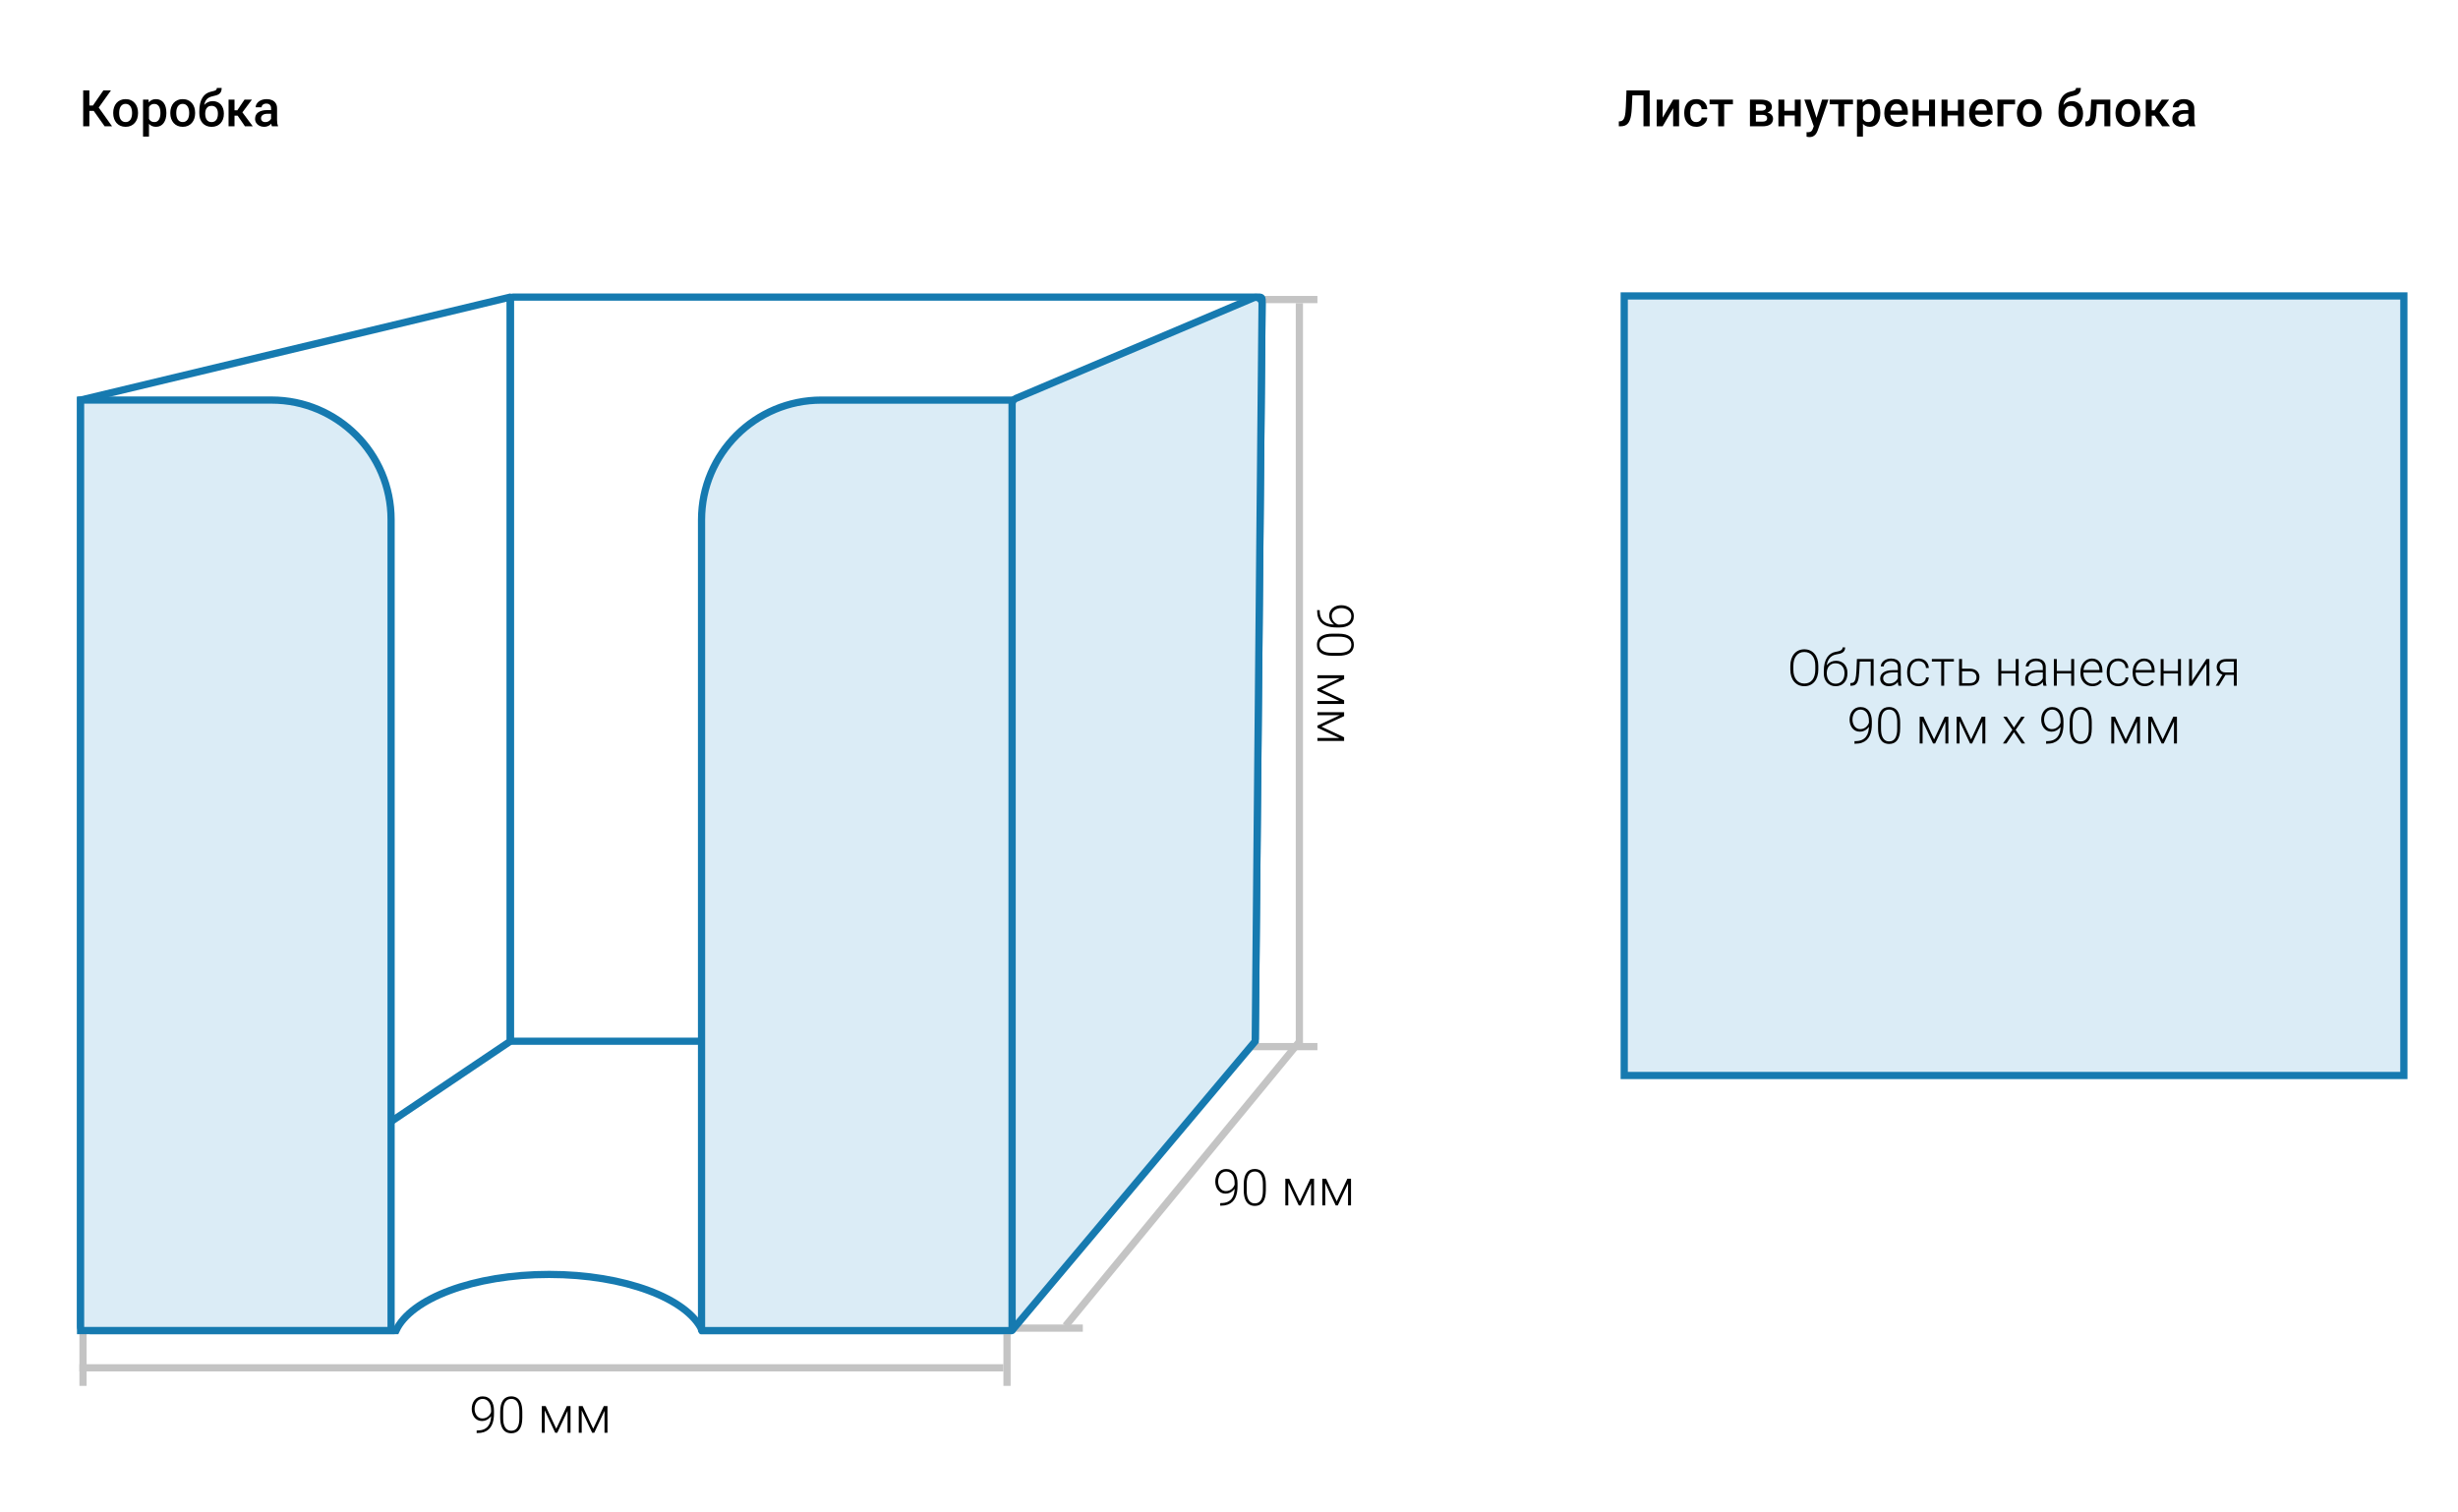 <svg width="681" height="419" viewBox="0 0 681 419" fill="none" xmlns="http://www.w3.org/2000/svg">
<rect x="450" y="82" width="216" height="216" fill="#DBECF6" stroke="#167AB0" stroke-width="2"/>
<path d="M599.179 204.879L602.118 198.604H602.932L599.466 206H598.892L595.433 198.604H596.246L599.179 204.879ZM595.993 198.604V206H595.18V198.604H595.993ZM602.31 206V198.604H603.13V206H602.31Z" fill="black"/>
<path d="M588.94 204.879L591.88 198.604H592.693L589.228 206H588.653L585.194 198.604H586.008L588.94 204.879ZM585.755 198.604V206H584.941V198.604H585.755ZM592.071 206V198.604H592.892V206H592.071Z" fill="black"/>
<path d="M579.532 200.169V201.844C579.532 202.573 579.464 203.209 579.327 203.751C579.19 204.289 578.99 204.735 578.726 205.091C578.466 205.442 578.147 205.704 577.769 205.877C577.395 206.05 576.966 206.137 576.483 206.137C576.101 206.137 575.75 206.082 575.431 205.973C575.112 205.863 574.827 205.697 574.576 205.474C574.33 205.246 574.12 204.961 573.947 204.619C573.774 204.277 573.642 203.876 573.551 203.416C573.46 202.951 573.414 202.427 573.414 201.844V200.169C573.414 199.435 573.482 198.802 573.619 198.269C573.76 197.735 573.961 197.293 574.221 196.942C574.485 196.591 574.806 196.332 575.185 196.163C575.563 195.99 575.991 195.903 576.47 195.903C576.853 195.903 577.203 195.96 577.522 196.074C577.846 196.184 578.131 196.348 578.377 196.566C578.628 196.785 578.837 197.065 579.006 197.407C579.179 197.744 579.309 198.143 579.396 198.604C579.487 199.064 579.532 199.586 579.532 200.169ZM578.719 201.939V200.066C578.719 199.615 578.687 199.205 578.623 198.836C578.564 198.467 578.475 198.143 578.356 197.865C578.238 197.587 578.088 197.355 577.905 197.168C577.728 196.981 577.518 196.842 577.276 196.751C577.039 196.655 576.771 196.607 576.47 196.607C576.101 196.607 575.775 196.683 575.492 196.833C575.214 196.979 574.982 197.198 574.795 197.489C574.608 197.776 574.467 198.136 574.371 198.569C574.28 199.002 574.234 199.501 574.234 200.066V201.939C574.234 202.386 574.264 202.794 574.323 203.163C574.382 203.528 574.474 203.851 574.597 204.134C574.72 204.416 574.87 204.656 575.048 204.852C575.23 205.043 575.44 205.189 575.677 205.289C575.918 205.385 576.187 205.433 576.483 205.433C576.862 205.433 577.19 205.357 577.468 205.207C577.746 205.052 577.978 204.826 578.165 204.53C578.352 204.229 578.491 203.863 578.582 203.43C578.673 202.992 578.719 202.495 578.719 201.939Z" fill="black"/>
<path d="M566.895 205.357H567.072C567.797 205.357 568.403 205.253 568.891 205.043C569.378 204.829 569.768 204.535 570.06 204.161C570.356 203.783 570.568 203.341 570.695 202.835C570.823 202.329 570.887 201.78 570.887 201.188V199.8C570.887 199.276 570.83 198.815 570.716 198.419C570.602 198.022 570.44 197.692 570.23 197.428C570.021 197.159 569.772 196.956 569.485 196.819C569.203 196.683 568.888 196.614 568.542 196.614C568.2 196.614 567.89 196.687 567.612 196.833C567.339 196.979 567.106 197.182 566.915 197.441C566.728 197.697 566.582 197.991 566.478 198.323C566.377 198.651 566.327 199 566.327 199.369C566.327 199.706 566.373 200.035 566.464 200.354C566.56 200.668 566.699 200.953 566.881 201.208C567.063 201.459 567.286 201.659 567.551 201.81C567.82 201.955 568.13 202.028 568.48 202.028C568.877 202.028 569.228 201.953 569.533 201.803C569.843 201.652 570.105 201.459 570.319 201.222C570.538 200.98 570.704 200.72 570.818 200.442C570.937 200.16 571.001 199.886 571.01 199.622L571.42 199.615C571.42 200.03 571.342 200.426 571.188 200.805C571.037 201.178 570.823 201.511 570.545 201.803C570.271 202.09 569.95 202.318 569.581 202.486C569.212 202.655 568.813 202.739 568.385 202.739C567.92 202.739 567.507 202.648 567.147 202.466C566.792 202.279 566.493 202.028 566.252 201.714C566.015 201.395 565.835 201.037 565.712 200.641C565.589 200.244 565.527 199.832 565.527 199.403C565.527 198.925 565.593 198.476 565.726 198.057C565.862 197.633 566.061 197.261 566.32 196.942C566.58 196.619 566.895 196.366 567.264 196.184C567.637 196.001 568.059 195.91 568.528 195.91C569.062 195.91 569.526 196.008 569.923 196.204C570.319 196.396 570.647 196.669 570.907 197.024C571.172 197.38 571.368 197.799 571.495 198.282C571.627 198.765 571.693 199.299 571.693 199.882V200.668C571.693 201.256 571.648 201.819 571.557 202.356C571.465 202.894 571.313 203.391 571.099 203.847C570.889 204.298 570.606 204.69 570.251 205.022C569.896 205.355 569.456 205.615 568.932 205.802C568.408 205.984 567.788 206.075 567.072 206.075H566.888L566.895 205.357Z" fill="black"/>
<path d="M555.983 198.604L557.979 201.591L559.982 198.604H560.953L558.444 202.227L561.056 206H560.099L557.986 202.876L555.881 206H554.924L557.535 202.227L555.026 198.604H555.983Z" fill="black"/>
<path d="M546.093 204.879L549.032 198.604H549.846L546.38 206H545.806L542.347 198.604H543.16L546.093 204.879ZM542.907 198.604V206H542.094V198.604H542.907ZM549.224 206V198.604H550.044V206H549.224Z" fill="black"/>
<path d="M535.851 204.879L538.79 198.604H539.604L536.138 206H535.563L532.104 198.604H532.918L535.851 204.879ZM532.665 198.604V206H531.852V198.604H532.665ZM538.981 206V198.604H539.802V206H538.981Z" fill="black"/>
<path d="M526.446 200.169V201.844C526.446 202.573 526.378 203.209 526.241 203.751C526.104 204.289 525.904 204.735 525.64 205.091C525.38 205.442 525.061 205.704 524.683 205.877C524.309 206.05 523.881 206.137 523.397 206.137C523.015 206.137 522.664 206.082 522.345 205.973C522.026 205.863 521.741 205.697 521.49 205.474C521.244 205.246 521.035 204.961 520.861 204.619C520.688 204.277 520.556 203.876 520.465 203.416C520.374 202.951 520.328 202.427 520.328 201.844V200.169C520.328 199.435 520.396 198.802 520.533 198.269C520.674 197.735 520.875 197.293 521.135 196.942C521.399 196.591 521.72 196.332 522.099 196.163C522.477 195.99 522.905 195.903 523.384 195.903C523.767 195.903 524.118 195.96 524.437 196.074C524.76 196.184 525.045 196.348 525.291 196.566C525.542 196.785 525.751 197.065 525.92 197.407C526.093 197.744 526.223 198.143 526.31 198.604C526.401 199.064 526.446 199.586 526.446 200.169ZM525.633 201.939V200.066C525.633 199.615 525.601 199.205 525.537 198.836C525.478 198.467 525.389 198.143 525.271 197.865C525.152 197.587 525.002 197.355 524.819 197.168C524.642 196.981 524.432 196.842 524.19 196.751C523.953 196.655 523.685 196.607 523.384 196.607C523.015 196.607 522.689 196.683 522.406 196.833C522.128 196.979 521.896 197.198 521.709 197.489C521.522 197.776 521.381 198.136 521.285 198.569C521.194 199.002 521.148 199.501 521.148 200.066V201.939C521.148 202.386 521.178 202.794 521.237 203.163C521.297 203.528 521.388 203.851 521.511 204.134C521.634 204.416 521.784 204.656 521.962 204.852C522.144 205.043 522.354 205.189 522.591 205.289C522.832 205.385 523.101 205.433 523.397 205.433C523.776 205.433 524.104 205.357 524.382 205.207C524.66 205.052 524.892 204.826 525.079 204.53C525.266 204.229 525.405 203.863 525.496 203.43C525.587 202.992 525.633 202.495 525.633 201.939Z" fill="black"/>
<path d="M513.805 205.357H513.982C514.707 205.357 515.313 205.253 515.801 205.043C516.288 204.829 516.678 204.535 516.97 204.161C517.266 203.783 517.478 203.341 517.605 202.835C517.733 202.329 517.797 201.78 517.797 201.188V199.8C517.797 199.276 517.74 198.815 517.626 198.419C517.512 198.022 517.35 197.692 517.141 197.428C516.931 197.159 516.683 196.956 516.396 196.819C516.113 196.683 515.799 196.614 515.452 196.614C515.11 196.614 514.8 196.687 514.522 196.833C514.249 196.979 514.017 197.182 513.825 197.441C513.638 197.697 513.493 197.991 513.388 198.323C513.287 198.651 513.237 199 513.237 199.369C513.237 199.706 513.283 200.035 513.374 200.354C513.47 200.668 513.609 200.953 513.791 201.208C513.973 201.459 514.197 201.659 514.461 201.81C514.73 201.955 515.04 202.028 515.391 202.028C515.787 202.028 516.138 201.953 516.443 201.803C516.753 201.652 517.015 201.459 517.229 201.222C517.448 200.98 517.615 200.72 517.729 200.442C517.847 200.16 517.911 199.886 517.92 199.622L518.33 199.615C518.33 200.03 518.253 200.426 518.098 200.805C517.947 201.178 517.733 201.511 517.455 201.803C517.182 202.09 516.86 202.318 516.491 202.486C516.122 202.655 515.723 202.739 515.295 202.739C514.83 202.739 514.418 202.648 514.058 202.466C513.702 202.279 513.404 202.028 513.162 201.714C512.925 201.395 512.745 201.037 512.622 200.641C512.499 200.244 512.438 199.832 512.438 199.403C512.438 198.925 512.504 198.476 512.636 198.057C512.772 197.633 512.971 197.261 513.23 196.942C513.49 196.619 513.805 196.366 514.174 196.184C514.548 196.001 514.969 195.91 515.438 195.91C515.972 195.91 516.437 196.008 516.833 196.204C517.229 196.396 517.558 196.669 517.817 197.024C518.082 197.38 518.278 197.799 518.405 198.282C518.537 198.765 518.604 199.299 518.604 199.882V200.668C518.604 201.256 518.558 201.819 518.467 202.356C518.376 202.894 518.223 203.391 518.009 203.847C517.799 204.298 517.517 204.69 517.161 205.022C516.806 205.355 516.366 205.615 515.842 205.802C515.318 205.984 514.698 206.075 513.982 206.075H513.798L513.805 205.357Z" fill="black"/>
<path d="M615.928 186.609H616.83L614.779 190H613.877L615.928 186.609ZM616.796 182.604H619.701V190H618.888V183.301H616.796C616.363 183.301 616.01 183.374 615.736 183.52C615.467 183.661 615.269 183.848 615.142 184.08C615.019 184.312 614.957 184.561 614.957 184.825C614.957 185.076 615.012 185.315 615.121 185.543C615.235 185.771 615.41 185.958 615.647 186.104C615.884 186.245 616.192 186.315 616.57 186.315H619.182V187.02H616.57C616.183 187.02 615.839 186.965 615.538 186.855C615.237 186.746 614.982 186.593 614.772 186.397C614.567 186.197 614.41 185.962 614.301 185.693C614.196 185.42 614.144 185.126 614.144 184.812C614.144 184.493 614.201 184.201 614.314 183.937C614.433 183.668 614.604 183.433 614.827 183.232C615.055 183.032 615.333 182.877 615.661 182.768C615.994 182.658 616.372 182.604 616.796 182.604Z" fill="black"/>
<path d="M607.301 188.674L611.3 182.604H612.12V190H611.3V183.93L607.301 190H606.494V182.604H607.301V188.674Z" fill="black"/>
<path d="M603.609 185.912V186.609H599.221V185.912H603.609ZM599.433 182.604V190H598.619V182.604H599.433ZM604.238 182.604V190H603.418V182.604H604.238Z" fill="black"/>
<path d="M594.175 190.137C593.692 190.137 593.247 190.048 592.842 189.87C592.441 189.692 592.09 189.442 591.789 189.118C591.493 188.795 591.263 188.412 591.099 187.97C590.939 187.523 590.859 187.035 590.859 186.507V186.213C590.859 185.643 590.944 185.128 591.112 184.668C591.281 184.208 591.513 183.813 591.81 183.485C592.106 183.157 592.443 182.907 592.821 182.733C593.204 182.556 593.605 182.467 594.024 182.467C594.494 182.467 594.911 182.551 595.275 182.72C595.64 182.884 595.945 183.118 596.191 183.424C596.442 183.725 596.631 184.082 596.759 184.497C596.886 184.907 596.95 185.361 596.95 185.857V186.356H591.352V185.659H596.137V185.563C596.128 185.149 596.043 184.761 595.884 184.401C595.729 184.037 595.496 183.741 595.187 183.513C594.877 183.285 594.489 183.171 594.024 183.171C593.678 183.171 593.359 183.244 593.067 183.39C592.78 183.535 592.532 183.745 592.322 184.019C592.117 184.287 591.958 184.609 591.844 184.982C591.734 185.352 591.68 185.762 591.68 186.213V186.507C591.68 186.917 591.739 187.3 591.857 187.655C591.98 188.006 592.154 188.316 592.377 188.585C592.605 188.854 592.874 189.063 593.184 189.214C593.493 189.364 593.835 189.439 594.209 189.439C594.646 189.439 595.034 189.36 595.371 189.2C595.708 189.036 596.011 188.779 596.28 188.428L596.793 188.824C596.633 189.061 596.433 189.28 596.191 189.48C595.954 189.681 595.67 189.84 595.337 189.959C595.004 190.077 594.617 190.137 594.175 190.137Z" fill="black"/>
<path d="M586.827 189.433C587.174 189.433 587.497 189.369 587.798 189.241C588.103 189.109 588.354 188.915 588.55 188.66C588.75 188.4 588.864 188.084 588.892 187.71H589.671C589.648 188.179 589.505 188.599 589.24 188.968C588.98 189.332 588.639 189.619 588.215 189.829C587.796 190.034 587.333 190.137 586.827 190.137C586.312 190.137 585.856 190.043 585.46 189.856C585.068 189.67 584.74 189.41 584.476 189.077C584.211 188.74 584.011 188.348 583.874 187.901C583.742 187.45 583.676 186.965 583.676 186.445V186.158C583.676 185.639 583.742 185.156 583.874 184.709C584.011 184.258 584.211 183.866 584.476 183.533C584.74 183.196 585.068 182.934 585.46 182.747C585.852 182.56 586.305 182.467 586.82 182.467C587.349 182.467 587.823 182.574 588.242 182.788C588.666 183.002 589.003 183.305 589.254 183.697C589.509 184.089 589.648 184.554 589.671 185.092H588.892C588.869 184.695 588.764 184.354 588.577 184.066C588.39 183.779 588.144 183.558 587.839 183.403C587.534 183.248 587.194 183.171 586.82 183.171C586.401 183.171 586.043 183.253 585.747 183.417C585.451 183.576 585.209 183.798 585.022 184.08C584.84 184.358 584.706 184.677 584.619 185.037C584.533 185.393 584.489 185.766 584.489 186.158V186.445C584.489 186.842 584.53 187.22 584.612 187.58C584.699 187.936 584.833 188.252 585.016 188.53C585.202 188.808 585.444 189.029 585.74 189.193C586.041 189.353 586.403 189.433 586.827 189.433Z" fill="black"/>
<path d="M579.71 190.137C579.227 190.137 578.783 190.048 578.377 189.87C577.976 189.692 577.625 189.442 577.324 189.118C577.028 188.795 576.798 188.412 576.634 187.97C576.474 187.523 576.395 187.035 576.395 186.507V186.213C576.395 185.643 576.479 185.128 576.647 184.668C576.816 184.208 577.049 183.813 577.345 183.485C577.641 183.157 577.978 182.907 578.356 182.733C578.739 182.556 579.14 182.467 579.56 182.467C580.029 182.467 580.446 182.551 580.811 182.72C581.175 182.884 581.48 183.118 581.727 183.424C581.977 183.725 582.166 184.082 582.294 184.497C582.422 184.907 582.485 185.361 582.485 185.857V186.356H576.887V185.659H581.672V185.563C581.663 185.149 581.578 184.761 581.419 184.401C581.264 184.037 581.032 183.741 580.722 183.513C580.412 183.285 580.024 183.171 579.56 183.171C579.213 183.171 578.894 183.244 578.603 183.39C578.315 183.535 578.067 183.745 577.857 184.019C577.652 184.287 577.493 184.609 577.379 184.982C577.27 185.352 577.215 185.762 577.215 186.213V186.507C577.215 186.917 577.274 187.3 577.393 187.655C577.516 188.006 577.689 188.316 577.912 188.585C578.14 188.854 578.409 189.063 578.719 189.214C579.029 189.364 579.37 189.439 579.744 189.439C580.182 189.439 580.569 189.36 580.906 189.2C581.243 189.036 581.547 188.779 581.815 188.428L582.328 188.824C582.169 189.061 581.968 189.28 581.727 189.48C581.49 189.681 581.205 189.84 580.872 189.959C580.539 190.077 580.152 190.137 579.71 190.137Z" fill="black"/>
<path d="M574.023 185.912V186.609H569.635V185.912H574.023ZM569.847 182.604V190H569.033V182.604H569.847ZM574.652 182.604V190H573.832V182.604H574.652Z" fill="black"/>
<path d="M565.97 188.674V184.859C565.97 184.508 565.897 184.205 565.751 183.95C565.605 183.695 565.391 183.499 565.108 183.362C564.826 183.226 564.477 183.157 564.062 183.157C563.68 183.157 563.338 183.226 563.037 183.362C562.741 183.494 562.506 183.674 562.333 183.902C562.164 184.126 562.08 184.374 562.08 184.647L561.26 184.641C561.26 184.363 561.328 184.094 561.465 183.834C561.602 183.574 561.795 183.342 562.046 183.137C562.297 182.932 562.595 182.77 562.941 182.651C563.292 182.528 563.677 182.467 564.097 182.467C564.625 182.467 565.09 182.556 565.491 182.733C565.897 182.911 566.214 183.178 566.441 183.533C566.669 183.889 566.783 184.335 566.783 184.873V188.448C566.783 188.703 566.801 188.968 566.838 189.241C566.879 189.515 566.936 189.74 567.009 189.918V190H566.141C566.086 189.836 566.043 189.631 566.011 189.385C565.983 189.134 565.97 188.897 565.97 188.674ZM566.161 185.693L566.175 186.322H564.568C564.149 186.322 563.773 186.361 563.44 186.438C563.112 186.511 562.834 186.621 562.606 186.767C562.379 186.908 562.203 187.079 562.08 187.279C561.962 187.48 561.902 187.708 561.902 187.963C561.902 188.227 561.968 188.469 562.101 188.688C562.237 188.906 562.429 189.082 562.675 189.214C562.925 189.341 563.222 189.405 563.563 189.405C564.019 189.405 564.42 189.321 564.767 189.152C565.118 188.984 565.407 188.763 565.635 188.489C565.863 188.216 566.015 187.917 566.093 187.594L566.448 188.065C566.389 188.293 566.28 188.528 566.12 188.77C565.965 189.007 565.762 189.23 565.512 189.439C565.261 189.645 564.965 189.813 564.623 189.945C564.286 190.073 563.903 190.137 563.475 190.137C562.992 190.137 562.57 190.046 562.21 189.863C561.854 189.681 561.576 189.433 561.376 189.118C561.18 188.799 561.082 188.439 561.082 188.038C561.082 187.674 561.16 187.348 561.314 187.061C561.469 186.769 561.693 186.523 561.984 186.322C562.281 186.117 562.636 185.962 563.051 185.857C563.47 185.748 563.939 185.693 564.459 185.693H566.161Z" fill="black"/>
<path d="M558.643 185.912V186.609H554.254V185.912H558.643ZM554.466 182.604V190H553.652V182.604H554.466ZM559.271 182.604V190H558.451V182.604H559.271Z" fill="black"/>
<path d="M543.297 185.283H545.71C546.293 185.283 546.785 185.386 547.187 185.591C547.588 185.791 547.891 186.069 548.096 186.425C548.305 186.78 548.41 187.181 548.41 187.628C548.41 187.965 548.351 188.28 548.232 188.571C548.118 188.858 547.945 189.109 547.713 189.323C547.485 189.537 547.202 189.704 546.865 189.822C546.533 189.941 546.147 190 545.71 190H542.777V182.604H543.591V189.296H545.71C546.161 189.296 546.526 189.218 546.804 189.063C547.082 188.904 547.282 188.699 547.405 188.448C547.533 188.198 547.597 187.931 547.597 187.648C547.597 187.37 547.533 187.106 547.405 186.855C547.282 186.6 547.082 186.393 546.804 186.233C546.526 186.069 546.161 185.987 545.71 185.987H543.297V185.283Z" fill="black"/>
<path d="M538.642 182.604V190H537.828V182.604H538.642ZM541.335 182.604V183.301H535.23V182.604H541.335Z" fill="black"/>
<path d="M531.538 189.433C531.884 189.433 532.208 189.369 532.509 189.241C532.814 189.109 533.065 188.915 533.261 188.66C533.461 188.4 533.575 188.084 533.603 187.71H534.382C534.359 188.179 534.215 188.599 533.951 188.968C533.691 189.332 533.35 189.619 532.926 189.829C532.507 190.034 532.044 190.137 531.538 190.137C531.023 190.137 530.567 190.043 530.171 189.856C529.779 189.67 529.451 189.41 529.187 189.077C528.922 188.74 528.722 188.348 528.585 187.901C528.453 187.45 528.387 186.965 528.387 186.445V186.158C528.387 185.639 528.453 185.156 528.585 184.709C528.722 184.258 528.922 183.866 529.187 183.533C529.451 183.196 529.779 182.934 530.171 182.747C530.563 182.56 531.016 182.467 531.531 182.467C532.06 182.467 532.534 182.574 532.953 182.788C533.377 183.002 533.714 183.305 533.965 183.697C534.22 184.089 534.359 184.554 534.382 185.092H533.603C533.58 184.695 533.475 184.354 533.288 184.066C533.101 183.779 532.855 183.558 532.55 183.403C532.244 183.248 531.905 183.171 531.531 183.171C531.112 183.171 530.754 183.253 530.458 183.417C530.162 183.576 529.92 183.798 529.733 184.08C529.551 184.358 529.417 184.677 529.33 185.037C529.243 185.393 529.2 185.766 529.2 186.158V186.445C529.2 186.842 529.241 187.22 529.323 187.58C529.41 187.936 529.544 188.252 529.727 188.53C529.913 188.808 530.155 189.029 530.451 189.193C530.752 189.353 531.114 189.433 531.538 189.433Z" fill="black"/>
<path d="M525.802 188.674V184.859C525.802 184.508 525.729 184.205 525.583 183.95C525.437 183.695 525.223 183.499 524.94 183.362C524.658 183.226 524.309 183.157 523.895 183.157C523.512 183.157 523.17 183.226 522.869 183.362C522.573 183.494 522.338 183.674 522.165 183.902C521.996 184.126 521.912 184.374 521.912 184.647L521.092 184.641C521.092 184.363 521.16 184.094 521.297 183.834C521.434 183.574 521.627 183.342 521.878 183.137C522.129 182.932 522.427 182.77 522.773 182.651C523.124 182.528 523.509 182.467 523.929 182.467C524.457 182.467 524.922 182.556 525.323 182.733C525.729 182.911 526.046 183.178 526.273 183.533C526.501 183.889 526.615 184.335 526.615 184.873V188.448C526.615 188.703 526.633 188.968 526.67 189.241C526.711 189.515 526.768 189.74 526.841 189.918V190H525.973C525.918 189.836 525.875 189.631 525.843 189.385C525.815 189.134 525.802 188.897 525.802 188.674ZM525.993 185.693L526.007 186.322H524.4C523.981 186.322 523.605 186.361 523.272 186.438C522.944 186.511 522.666 186.621 522.438 186.767C522.211 186.908 522.035 187.079 521.912 187.279C521.794 187.48 521.734 187.708 521.734 187.963C521.734 188.227 521.8 188.469 521.933 188.688C522.069 188.906 522.261 189.082 522.507 189.214C522.757 189.341 523.054 189.405 523.396 189.405C523.851 189.405 524.252 189.321 524.599 189.152C524.95 188.984 525.239 188.763 525.467 188.489C525.695 188.216 525.847 187.917 525.925 187.594L526.28 188.065C526.221 188.293 526.112 188.528 525.952 188.77C525.797 189.007 525.594 189.23 525.344 189.439C525.093 189.645 524.797 189.813 524.455 189.945C524.118 190.073 523.735 190.137 523.307 190.137C522.824 190.137 522.402 190.046 522.042 189.863C521.687 189.681 521.409 189.433 521.208 189.118C521.012 188.799 520.914 188.439 520.914 188.038C520.914 187.674 520.992 187.348 521.146 187.061C521.301 186.769 521.525 186.523 521.816 186.322C522.113 186.117 522.468 185.962 522.883 185.857C523.302 185.748 523.771 185.693 524.291 185.693H525.993Z" fill="black"/>
<path d="M518.435 182.604V183.314H514.688V182.604H518.435ZM519.098 182.604V190H518.284V182.604H519.098ZM514.47 182.604H515.283L515.119 186.069C515.092 186.63 515.046 187.127 514.982 187.56C514.923 187.993 514.841 188.364 514.736 188.674C514.632 188.979 514.497 189.23 514.333 189.426C514.174 189.622 513.98 189.768 513.752 189.863C513.524 189.954 513.257 190 512.952 190H512.645V189.262L512.897 189.255C513.093 189.246 513.264 189.205 513.41 189.132C513.561 189.059 513.688 188.943 513.793 188.783C513.902 188.624 513.991 188.414 514.06 188.154C514.132 187.895 514.189 187.578 514.23 187.204C514.276 186.826 514.31 186.382 514.333 185.871L514.47 182.604Z" fill="black"/>
<path d="M510.504 179.384H511.208C511.208 179.726 511.146 180.01 511.023 180.238C510.905 180.466 510.736 180.651 510.518 180.792C510.299 180.933 510.041 181.045 509.745 181.127C509.453 181.204 509.134 181.271 508.788 181.325C508.364 181.389 507.975 181.528 507.619 181.742C507.268 181.956 506.967 182.25 506.717 182.624C506.466 182.993 506.277 183.451 506.149 183.998C506.026 184.54 505.976 185.176 505.999 185.905V186.541H505.295V185.905C505.295 185.103 505.372 184.392 505.527 183.772C505.687 183.148 505.912 182.615 506.204 182.173C506.5 181.731 506.851 181.38 507.257 181.12C507.667 180.856 508.12 180.683 508.617 180.601C509.082 180.528 509.451 180.439 509.725 180.334C510.003 180.229 510.201 180.099 510.319 179.944C510.442 179.789 510.504 179.603 510.504 179.384ZM508.686 183.089C509.169 183.089 509.604 183.171 509.991 183.335C510.379 183.499 510.709 183.731 510.982 184.032C511.26 184.328 511.472 184.679 511.618 185.085C511.769 185.486 511.844 185.926 511.844 186.404V186.623C511.844 187.133 511.766 187.603 511.611 188.031C511.461 188.46 511.242 188.831 510.955 189.146C510.673 189.46 510.328 189.704 509.923 189.877C509.522 190.05 509.073 190.137 508.576 190.137C508.075 190.137 507.624 190.05 507.223 189.877C506.822 189.704 506.478 189.46 506.19 189.146C505.903 188.831 505.682 188.46 505.527 188.031C505.372 187.603 505.295 187.133 505.295 186.623V186.404C505.295 186.272 505.309 186.142 505.336 186.015C505.368 185.887 505.407 185.762 505.452 185.639C505.498 185.511 505.543 185.386 505.589 185.263C505.748 184.848 505.974 184.479 506.266 184.155C506.557 183.827 506.906 183.567 507.312 183.376C507.722 183.185 508.18 183.089 508.686 183.089ZM508.562 183.786C508.029 183.786 507.58 183.909 507.216 184.155C506.856 184.397 506.582 184.718 506.396 185.119C506.209 185.516 506.115 185.944 506.115 186.404V186.623C506.115 187.001 506.168 187.359 506.272 187.696C506.377 188.034 506.532 188.334 506.737 188.599C506.947 188.858 507.204 189.063 507.51 189.214C507.815 189.364 508.171 189.439 508.576 189.439C508.977 189.439 509.33 189.364 509.636 189.214C509.941 189.063 510.196 188.858 510.401 188.599C510.606 188.334 510.761 188.034 510.866 187.696C510.971 187.359 511.023 187.001 511.023 186.623V186.404C511.023 186.058 510.971 185.728 510.866 185.413C510.761 185.099 510.604 184.821 510.395 184.579C510.189 184.333 509.932 184.139 509.622 183.998C509.317 183.857 508.964 183.786 508.562 183.786Z" fill="black"/>
<path d="M503.771 184.49V185.557C503.771 186.254 503.68 186.885 503.498 187.45C503.32 188.011 503.061 188.492 502.719 188.893C502.382 189.294 501.976 189.601 501.502 189.815C501.028 190.03 500.495 190.137 499.902 190.137C499.324 190.137 498.795 190.03 498.316 189.815C497.842 189.601 497.435 189.294 497.093 188.893C496.751 188.492 496.487 188.011 496.3 187.45C496.113 186.885 496.02 186.254 496.02 185.557V184.49C496.02 183.793 496.111 183.164 496.293 182.604C496.48 182.038 496.744 181.555 497.086 181.154C497.428 180.753 497.836 180.446 498.31 180.231C498.784 180.017 499.31 179.91 499.889 179.91C500.481 179.91 501.014 180.017 501.488 180.231C501.962 180.446 502.37 180.753 502.712 181.154C503.054 181.555 503.316 182.038 503.498 182.604C503.68 183.164 503.771 183.793 503.771 184.49ZM502.938 185.557V184.477C502.938 183.889 502.869 183.36 502.732 182.891C502.6 182.421 502.402 182.02 502.138 181.688C501.878 181.355 501.559 181.1 501.181 180.922C500.802 180.744 500.372 180.655 499.889 180.655C499.419 180.655 498.998 180.744 498.624 180.922C498.25 181.1 497.931 181.355 497.667 181.688C497.407 182.02 497.207 182.421 497.065 182.891C496.929 183.36 496.86 183.889 496.86 184.477V185.557C496.86 186.149 496.929 186.682 497.065 187.156C497.207 187.626 497.41 188.029 497.674 188.366C497.938 188.699 498.257 188.954 498.631 189.132C499.009 189.31 499.433 189.398 499.902 189.398C500.39 189.398 500.821 189.31 501.194 189.132C501.568 188.954 501.885 188.699 502.145 188.366C502.404 188.029 502.6 187.626 502.732 187.156C502.869 186.682 502.938 186.149 502.938 185.557Z" fill="black"/>
<path d="M606.273 33.517V29.989C606.273 29.725 606.226 29.497 606.13 29.306C606.034 29.114 605.888 28.966 605.692 28.861C605.501 28.756 605.259 28.704 604.968 28.704C604.699 28.704 604.466 28.75 604.271 28.841C604.075 28.932 603.922 29.055 603.812 29.21C603.703 29.365 603.648 29.54 603.648 29.736H602.008C602.008 29.445 602.078 29.162 602.22 28.889C602.361 28.615 602.566 28.371 602.835 28.157C603.104 27.943 603.425 27.774 603.799 27.651C604.173 27.528 604.592 27.467 605.057 27.467C605.613 27.467 606.105 27.56 606.533 27.747C606.966 27.934 607.306 28.216 607.552 28.595C607.802 28.968 607.928 29.438 607.928 30.003V33.291C607.928 33.628 607.951 33.931 607.996 34.2C608.046 34.465 608.117 34.695 608.208 34.891V35H606.52C606.442 34.822 606.381 34.597 606.335 34.323C606.294 34.045 606.273 33.776 606.273 33.517ZM606.513 30.502L606.526 31.52H605.344C605.038 31.52 604.77 31.55 604.537 31.609C604.305 31.664 604.111 31.746 603.956 31.855C603.801 31.965 603.685 32.097 603.607 32.252C603.53 32.407 603.491 32.582 603.491 32.778C603.491 32.974 603.537 33.154 603.628 33.318C603.719 33.478 603.851 33.603 604.024 33.694C604.202 33.785 604.416 33.831 604.667 33.831C605.004 33.831 605.298 33.763 605.549 33.626C605.804 33.485 606.005 33.314 606.15 33.113C606.296 32.908 606.374 32.715 606.383 32.532L606.916 33.264C606.861 33.45 606.768 33.651 606.636 33.865C606.504 34.079 606.33 34.285 606.116 34.48C605.907 34.672 605.654 34.829 605.357 34.952C605.066 35.075 604.729 35.137 604.346 35.137C603.863 35.137 603.432 35.041 603.054 34.85C602.675 34.654 602.379 34.392 602.165 34.063C601.951 33.731 601.844 33.355 601.844 32.935C601.844 32.544 601.917 32.197 602.062 31.896C602.213 31.591 602.432 31.336 602.719 31.131C603.01 30.926 603.366 30.771 603.785 30.666C604.204 30.557 604.683 30.502 605.221 30.502H606.513Z" fill="black"/>
<path d="M596.142 27.604V35H594.494V27.604H596.142ZM600.968 27.604L597.639 32.054H595.759L595.54 30.564H596.914L598.91 27.604H600.968ZM599.04 35L596.812 31.773L598.11 30.837L601.207 35H599.04Z" fill="black"/>
<path d="M586.105 31.384V31.227C586.105 30.693 586.183 30.199 586.338 29.743C586.493 29.283 586.716 28.884 587.008 28.547C587.304 28.205 587.664 27.941 588.088 27.754C588.516 27.562 588.999 27.467 589.537 27.467C590.079 27.467 590.562 27.562 590.986 27.754C591.415 27.941 591.777 28.205 592.073 28.547C592.369 28.884 592.595 29.283 592.75 29.743C592.905 30.199 592.982 30.693 592.982 31.227V31.384C592.982 31.917 592.905 32.411 592.75 32.867C592.595 33.323 592.369 33.722 592.073 34.063C591.777 34.401 591.417 34.665 590.993 34.856C590.569 35.043 590.089 35.137 589.551 35.137C589.008 35.137 588.523 35.043 588.095 34.856C587.671 34.665 587.311 34.401 587.015 34.063C586.718 33.722 586.493 33.323 586.338 32.867C586.183 32.411 586.105 31.917 586.105 31.384ZM587.753 31.227V31.384C587.753 31.716 587.787 32.031 587.855 32.327C587.924 32.623 588.031 32.883 588.177 33.106C588.323 33.33 588.509 33.505 588.737 33.633C588.965 33.76 589.236 33.824 589.551 33.824C589.856 33.824 590.12 33.76 590.344 33.633C590.572 33.505 590.758 33.33 590.904 33.106C591.05 32.883 591.157 32.623 591.226 32.327C591.299 32.031 591.335 31.716 591.335 31.384V31.227C591.335 30.898 591.299 30.588 591.226 30.297C591.157 30.001 591.048 29.739 590.897 29.511C590.752 29.283 590.565 29.105 590.337 28.977C590.114 28.845 589.847 28.779 589.537 28.779C589.227 28.779 588.958 28.845 588.73 28.977C588.507 29.105 588.323 29.283 588.177 29.511C588.031 29.739 587.924 30.001 587.855 30.297C587.787 30.588 587.753 30.898 587.753 31.227Z" fill="black"/>
<path d="M583.38 27.604V28.916H579.771V27.604H583.38ZM584.672 27.604V35H583.024V27.604H584.672ZM579.367 27.604H580.994L580.796 31.261C580.769 31.803 580.714 32.282 580.632 32.696C580.554 33.106 580.45 33.46 580.317 33.756C580.185 34.047 580.023 34.285 579.832 34.467C579.641 34.649 579.417 34.783 579.162 34.87C578.907 34.957 578.62 35 578.301 35H577.788L577.781 33.647L578.041 33.626C578.21 33.612 578.355 33.569 578.479 33.496C578.602 33.419 578.706 33.309 578.793 33.168C578.884 33.027 578.957 32.844 579.012 32.621C579.071 32.398 579.117 32.133 579.148 31.828C579.185 31.523 579.212 31.167 579.23 30.762L579.367 27.604Z" fill="black"/>
<path d="M575.176 24.363H576.509C576.509 24.769 576.452 25.104 576.338 25.368C576.229 25.628 576.065 25.842 575.846 26.011C575.632 26.175 575.365 26.307 575.046 26.407C574.732 26.508 574.367 26.599 573.953 26.681C573.57 26.763 573.224 26.893 572.914 27.07C572.608 27.244 572.351 27.487 572.141 27.802C571.936 28.112 571.788 28.51 571.697 28.998C571.606 29.486 571.578 30.08 571.615 30.782V31.247L570.309 31.363V30.898C570.309 30.028 570.389 29.269 570.548 28.622C570.708 27.975 570.933 27.43 571.225 26.988C571.521 26.542 571.872 26.186 572.278 25.922C572.688 25.658 573.144 25.475 573.645 25.375C573.987 25.302 574.272 25.229 574.5 25.156C574.727 25.079 574.896 24.981 575.005 24.862C575.119 24.739 575.176 24.573 575.176 24.363ZM574.021 28.02C574.513 28.02 574.951 28.107 575.334 28.28C575.716 28.449 576.04 28.686 576.304 28.991C576.569 29.297 576.769 29.657 576.906 30.071C577.047 30.486 577.118 30.937 577.118 31.425V31.575C577.118 32.086 577.043 32.557 576.892 32.99C576.742 33.423 576.521 33.801 576.229 34.125C575.937 34.444 575.58 34.695 575.156 34.877C574.737 35.055 574.256 35.144 573.713 35.144C573.176 35.144 572.695 35.05 572.271 34.863C571.847 34.676 571.489 34.417 571.198 34.084C570.906 33.747 570.685 33.352 570.535 32.901C570.384 32.45 570.309 31.958 570.309 31.425V31.274C570.305 31.179 570.33 31.085 570.384 30.994C570.444 30.903 570.514 30.805 570.596 30.7C570.678 30.595 570.751 30.475 570.815 30.338C571.043 29.878 571.312 29.474 571.622 29.128C571.932 28.782 572.285 28.51 572.681 28.314C573.082 28.119 573.529 28.02 574.021 28.02ZM573.7 29.326C573.29 29.326 572.955 29.424 572.695 29.62C572.44 29.811 572.251 30.067 572.127 30.386C572.009 30.705 571.95 31.051 571.95 31.425V31.575C571.95 31.881 571.984 32.17 572.052 32.443C572.121 32.717 572.223 32.958 572.36 33.168C572.501 33.373 572.683 33.535 572.907 33.653C573.135 33.772 573.404 33.831 573.713 33.831C574.028 33.831 574.294 33.772 574.513 33.653C574.737 33.535 574.917 33.373 575.053 33.168C575.195 32.958 575.297 32.717 575.361 32.443C575.429 32.17 575.463 31.881 575.463 31.575V31.425C575.463 31.142 575.429 30.876 575.361 30.625C575.297 30.374 575.195 30.153 575.053 29.962C574.912 29.766 574.73 29.611 574.506 29.497C574.283 29.383 574.014 29.326 573.7 29.326Z" fill="black"/>
<path d="M558.789 31.384V31.227C558.789 30.693 558.867 30.199 559.021 29.743C559.176 29.283 559.4 28.884 559.691 28.547C559.988 28.205 560.348 27.941 560.771 27.754C561.2 27.562 561.683 27.467 562.221 27.467C562.763 27.467 563.246 27.562 563.67 27.754C564.098 27.941 564.461 28.205 564.757 28.547C565.053 28.884 565.279 29.283 565.434 29.743C565.589 30.199 565.666 30.693 565.666 31.227V31.384C565.666 31.917 565.589 32.411 565.434 32.867C565.279 33.323 565.053 33.722 564.757 34.063C564.461 34.401 564.101 34.665 563.677 34.856C563.253 35.043 562.772 35.137 562.234 35.137C561.692 35.137 561.207 35.043 560.778 34.856C560.354 34.665 559.994 34.401 559.698 34.063C559.402 33.722 559.176 33.323 559.021 32.867C558.867 32.411 558.789 31.917 558.789 31.384ZM560.437 31.227V31.384C560.437 31.716 560.471 32.031 560.539 32.327C560.607 32.623 560.715 32.883 560.86 33.106C561.006 33.33 561.193 33.505 561.421 33.633C561.649 33.76 561.92 33.824 562.234 33.824C562.54 33.824 562.804 33.76 563.027 33.633C563.255 33.505 563.442 33.33 563.588 33.106C563.734 32.883 563.841 32.623 563.909 32.327C563.982 32.031 564.019 31.716 564.019 31.384V31.227C564.019 30.898 563.982 30.588 563.909 30.297C563.841 30.001 563.731 29.739 563.581 29.511C563.435 29.283 563.248 29.105 563.021 28.977C562.797 28.845 562.531 28.779 562.221 28.779C561.911 28.779 561.642 28.845 561.414 28.977C561.191 29.105 561.006 29.283 560.86 29.511C560.715 29.739 560.607 30.001 560.539 30.297C560.471 30.588 560.437 30.898 560.437 31.227Z" fill="black"/>
<path d="M558.284 27.604V28.916H555.058V35H553.41V27.604H558.284Z" fill="black"/>
<path d="M549.117 35.137C548.57 35.137 548.076 35.048 547.634 34.87C547.196 34.688 546.823 34.435 546.513 34.111C546.207 33.788 545.973 33.407 545.809 32.97C545.645 32.532 545.562 32.06 545.562 31.555V31.281C545.562 30.703 545.647 30.178 545.815 29.709C545.984 29.24 546.219 28.838 546.52 28.506C546.82 28.169 547.176 27.911 547.586 27.733C547.996 27.556 548.44 27.467 548.919 27.467C549.448 27.467 549.91 27.556 550.307 27.733C550.703 27.911 551.031 28.162 551.291 28.485C551.555 28.804 551.751 29.185 551.879 29.627C552.011 30.069 552.077 30.557 552.077 31.09V31.794H546.362V30.611H550.45V30.481C550.441 30.185 550.382 29.907 550.272 29.648C550.168 29.388 550.006 29.178 549.787 29.019C549.568 28.859 549.277 28.779 548.912 28.779C548.639 28.779 548.395 28.838 548.181 28.957C547.971 29.071 547.796 29.237 547.654 29.456C547.513 29.675 547.404 29.939 547.326 30.249C547.253 30.554 547.217 30.898 547.217 31.281V31.555C547.217 31.878 547.26 32.179 547.347 32.457C547.438 32.73 547.57 32.97 547.743 33.175C547.916 33.38 548.126 33.542 548.372 33.66C548.618 33.774 548.898 33.831 549.213 33.831C549.609 33.831 549.963 33.751 550.272 33.592C550.582 33.432 550.851 33.207 551.079 32.915L551.947 33.756C551.788 33.988 551.58 34.212 551.325 34.426C551.07 34.635 550.758 34.806 550.389 34.938C550.024 35.071 549.6 35.137 549.117 35.137Z" fill="black"/>
<path d="M542.911 30.693V31.992H539.083V30.693H542.911ZM539.562 27.604V35H537.914V27.604H539.562ZM544.101 27.604V35H542.453V27.604H544.101Z" fill="black"/>
<path d="M534.911 30.693V31.992H531.083V30.693H534.911ZM531.562 27.604V35H529.914V27.604H531.562ZM536.101 27.604V35H534.453V27.604H536.101Z" fill="black"/>
<path d="M525.615 35.137C525.068 35.137 524.574 35.048 524.132 34.87C523.694 34.688 523.321 34.435 523.011 34.111C522.705 33.788 522.471 33.407 522.307 32.97C522.143 32.532 522.061 32.06 522.061 31.555V31.281C522.061 30.703 522.145 30.178 522.313 29.709C522.482 29.24 522.717 28.838 523.018 28.506C523.318 28.169 523.674 27.911 524.084 27.733C524.494 27.556 524.938 27.467 525.417 27.467C525.946 27.467 526.408 27.556 526.805 27.733C527.201 27.911 527.529 28.162 527.789 28.485C528.053 28.804 528.249 29.185 528.377 29.627C528.509 30.069 528.575 30.557 528.575 31.09V31.794H522.86V30.611H526.948V30.481C526.939 30.185 526.88 29.907 526.771 29.648C526.666 29.388 526.504 29.178 526.285 29.019C526.066 28.859 525.775 28.779 525.41 28.779C525.137 28.779 524.893 28.838 524.679 28.957C524.469 29.071 524.294 29.237 524.152 29.456C524.011 29.675 523.902 29.939 523.824 30.249C523.751 30.554 523.715 30.898 523.715 31.281V31.555C523.715 31.878 523.758 32.179 523.845 32.457C523.936 32.73 524.068 32.97 524.241 33.175C524.414 33.38 524.624 33.542 524.87 33.66C525.116 33.774 525.396 33.831 525.711 33.831C526.107 33.831 526.461 33.751 526.771 33.592C527.08 33.432 527.349 33.207 527.577 32.915L528.445 33.756C528.286 33.988 528.078 34.212 527.823 34.426C527.568 34.635 527.256 34.806 526.887 34.938C526.522 35.071 526.098 35.137 525.615 35.137Z" fill="black"/>
<path d="M516.134 29.025V37.844H514.486V27.604H516.004L516.134 29.025ZM520.953 31.233V31.377C520.953 31.915 520.889 32.414 520.762 32.874C520.639 33.33 520.454 33.728 520.208 34.07C519.966 34.408 519.668 34.67 519.312 34.856C518.957 35.043 518.547 35.137 518.082 35.137C517.622 35.137 517.218 35.052 516.872 34.884C516.53 34.711 516.241 34.467 516.004 34.152C515.767 33.838 515.576 33.469 515.43 33.045C515.288 32.617 515.188 32.147 515.129 31.637V31.083C515.188 30.541 515.288 30.049 515.43 29.606C515.576 29.164 515.767 28.784 516.004 28.465C516.241 28.146 516.53 27.9 516.872 27.727C517.214 27.553 517.613 27.467 518.068 27.467C518.533 27.467 518.946 27.558 519.306 27.74C519.666 27.918 519.969 28.173 520.215 28.506C520.461 28.834 520.646 29.23 520.769 29.695C520.892 30.156 520.953 30.668 520.953 31.233ZM519.306 31.377V31.233C519.306 30.892 519.274 30.575 519.21 30.283C519.146 29.987 519.046 29.727 518.909 29.504C518.772 29.281 518.597 29.107 518.383 28.984C518.173 28.857 517.92 28.793 517.624 28.793C517.332 28.793 517.082 28.843 516.872 28.943C516.662 29.039 516.487 29.174 516.346 29.347C516.204 29.52 516.095 29.723 516.018 29.955C515.94 30.183 515.885 30.431 515.854 30.7V32.026C515.908 32.355 516.002 32.655 516.134 32.929C516.266 33.202 516.453 33.421 516.694 33.585C516.94 33.745 517.255 33.824 517.638 33.824C517.934 33.824 518.187 33.76 518.396 33.633C518.606 33.505 518.777 33.33 518.909 33.106C519.046 32.879 519.146 32.617 519.21 32.32C519.274 32.024 519.306 31.71 519.306 31.377Z" fill="black"/>
<path d="M510.952 27.604V35H509.298V27.604H510.952ZM513.379 27.604V28.902H506.912V27.604H513.379Z" fill="black"/>
<path d="M502.803 34.193L504.812 27.604H506.576L503.609 36.128C503.541 36.31 503.452 36.508 503.343 36.723C503.233 36.937 503.09 37.14 502.912 37.331C502.739 37.527 502.522 37.684 502.263 37.803C502.003 37.926 501.688 37.987 501.319 37.987C501.174 37.987 501.032 37.974 500.896 37.946C500.763 37.923 500.638 37.898 500.52 37.871L500.513 36.613C500.558 36.618 500.613 36.622 500.677 36.627C500.745 36.632 500.8 36.634 500.841 36.634C501.114 36.634 501.342 36.6 501.524 36.531C501.707 36.467 501.855 36.363 501.969 36.217C502.087 36.071 502.188 35.875 502.27 35.629L502.803 34.193ZM501.668 27.604L503.425 33.141L503.719 34.877L502.577 35.171L499.891 27.604H501.668Z" fill="black"/>
<path d="M497.712 30.693V31.992H493.884V30.693H497.712ZM494.362 27.604V35H492.715V27.604H494.362ZM498.901 27.604V35H497.254V27.604H498.901Z" fill="black"/>
<path d="M488.298 31.835H485.933L485.919 30.673H487.86C488.179 30.673 488.441 30.641 488.646 30.577C488.856 30.513 489.011 30.418 489.111 30.29C489.212 30.158 489.262 29.998 489.262 29.811C489.262 29.657 489.232 29.522 489.173 29.408C489.114 29.29 489.022 29.194 488.899 29.121C488.781 29.044 488.631 28.989 488.448 28.957C488.271 28.921 488.063 28.902 487.826 28.902H486.479V35H484.832V27.604H487.826C488.3 27.604 488.726 27.645 489.104 27.727C489.487 27.809 489.813 27.934 490.082 28.102C490.351 28.271 490.556 28.485 490.697 28.745C490.843 29 490.916 29.301 490.916 29.648C490.916 29.875 490.866 30.09 490.766 30.29C490.67 30.491 490.526 30.668 490.335 30.823C490.144 30.978 489.909 31.106 489.631 31.206C489.353 31.302 489.034 31.361 488.674 31.384L488.298 31.835ZM488.298 35H485.454L486.11 33.701H488.298C488.59 33.701 488.831 33.665 489.022 33.592C489.214 33.519 489.355 33.414 489.446 33.277C489.542 33.136 489.59 32.97 489.59 32.778C489.59 32.582 489.544 32.414 489.453 32.273C489.362 32.131 489.221 32.024 489.029 31.951C488.842 31.874 488.599 31.835 488.298 31.835H486.418L486.432 30.673H488.667L489.139 31.124C489.608 31.156 489.998 31.256 490.308 31.425C490.618 31.593 490.85 31.805 491.005 32.06C491.16 32.316 491.237 32.594 491.237 32.895C491.237 33.241 491.171 33.546 491.039 33.81C490.911 34.075 490.72 34.296 490.465 34.474C490.214 34.647 489.907 34.779 489.542 34.87C489.177 34.957 488.763 35 488.298 35Z" fill="black"/>
<path d="M477.688 27.604V35H476.034V27.604H477.688ZM480.115 27.604V28.902H473.648V27.604H480.115Z" fill="black"/>
<path d="M469.965 33.824C470.234 33.824 470.475 33.772 470.689 33.667C470.908 33.558 471.084 33.407 471.216 33.216C471.353 33.024 471.428 32.803 471.441 32.553H472.993C472.984 33.031 472.843 33.467 472.569 33.858C472.296 34.25 471.934 34.562 471.482 34.795C471.031 35.023 470.532 35.137 469.985 35.137C469.42 35.137 468.928 35.041 468.509 34.85C468.09 34.654 467.741 34.385 467.463 34.043C467.185 33.701 466.975 33.307 466.834 32.86C466.697 32.414 466.629 31.935 466.629 31.425V31.186C466.629 30.675 466.697 30.197 466.834 29.75C466.975 29.299 467.185 28.902 467.463 28.561C467.741 28.219 468.09 27.952 468.509 27.761C468.928 27.565 469.418 27.467 469.979 27.467C470.571 27.467 471.09 27.585 471.537 27.822C471.984 28.055 472.335 28.381 472.59 28.8C472.85 29.215 472.984 29.698 472.993 30.249H471.441C471.428 29.976 471.359 29.73 471.236 29.511C471.118 29.287 470.949 29.11 470.73 28.977C470.516 28.845 470.259 28.779 469.958 28.779C469.625 28.779 469.35 28.848 469.131 28.984C468.912 29.116 468.741 29.299 468.618 29.531C468.495 29.759 468.406 30.017 468.352 30.304C468.301 30.586 468.276 30.88 468.276 31.186V31.425C468.276 31.73 468.301 32.026 468.352 32.313C468.402 32.601 468.488 32.858 468.611 33.086C468.739 33.309 468.912 33.489 469.131 33.626C469.35 33.758 469.628 33.824 469.965 33.824Z" fill="black"/>
<path d="M460.647 32.594L463.553 27.604H465.2V35H463.553V30.003L460.647 35H459V27.604H460.647V32.594Z" fill="black"/>
<path d="M455.739 25.047V26.414H450.968V25.047H455.739ZM457.052 25.047V35H455.336V25.047H457.052ZM450.626 25.047H452.328L452.089 29.989C452.057 30.714 451.995 31.352 451.904 31.903C451.813 32.455 451.69 32.926 451.535 33.318C451.38 33.71 451.184 34.032 450.947 34.282C450.71 34.528 450.425 34.711 450.093 34.829C449.765 34.943 449.38 35 448.938 35H448.5V33.64L448.767 33.619C449.008 33.601 449.215 33.544 449.389 33.448C449.566 33.348 449.717 33.202 449.84 33.011C449.963 32.815 450.065 32.562 450.147 32.252C450.229 31.942 450.293 31.564 450.339 31.117C450.389 30.671 450.425 30.149 450.448 29.552L450.626 25.047Z" fill="black"/>
<path d="M75.102 33.517V29.989C75.102 29.725 75.054 29.497 74.958 29.306C74.862 29.114 74.716 28.966 74.52 28.861C74.329 28.756 74.088 28.704 73.796 28.704C73.527 28.704 73.295 28.75 73.099 28.841C72.903 28.932 72.75 29.055 72.641 29.21C72.531 29.365 72.477 29.54 72.477 29.736H70.836C70.836 29.445 70.907 29.162 71.048 28.889C71.189 28.615 71.394 28.371 71.663 28.157C71.932 27.943 72.253 27.774 72.627 27.651C73.001 27.528 73.42 27.467 73.885 27.467C74.441 27.467 74.933 27.56 75.361 27.747C75.794 27.934 76.134 28.216 76.38 28.595C76.63 28.968 76.756 29.438 76.756 30.003V33.291C76.756 33.628 76.779 33.931 76.824 34.2C76.874 34.465 76.945 34.695 77.036 34.891V35H75.348C75.27 34.822 75.209 34.597 75.163 34.323C75.122 34.045 75.102 33.776 75.102 33.517ZM75.341 30.502L75.355 31.52H74.172C73.867 31.52 73.598 31.55 73.365 31.609C73.133 31.664 72.939 31.746 72.784 31.855C72.629 31.965 72.513 32.097 72.436 32.252C72.358 32.407 72.319 32.582 72.319 32.778C72.319 32.974 72.365 33.154 72.456 33.318C72.547 33.478 72.679 33.603 72.853 33.694C73.03 33.785 73.245 33.831 73.495 33.831C73.832 33.831 74.126 33.763 74.377 33.626C74.632 33.485 74.833 33.314 74.978 33.113C75.124 32.908 75.202 32.715 75.211 32.532L75.744 33.264C75.689 33.45 75.596 33.651 75.464 33.865C75.332 34.079 75.159 34.285 74.944 34.48C74.735 34.672 74.482 34.829 74.186 34.952C73.894 35.075 73.557 35.137 73.174 35.137C72.691 35.137 72.26 35.041 71.882 34.85C71.504 34.654 71.207 34.392 70.993 34.063C70.779 33.731 70.672 33.355 70.672 32.935C70.672 32.544 70.745 32.197 70.891 31.896C71.041 31.591 71.26 31.336 71.547 31.131C71.838 30.926 72.194 30.771 72.613 30.666C73.033 30.557 73.511 30.502 74.049 30.502H75.341Z" fill="black"/>
<path d="M64.972 27.604V35H63.324V27.604H64.972ZM69.798 27.604L66.469 32.054H64.589L64.37 30.564H65.744L67.74 27.604H69.798ZM67.87 35L65.642 31.773L66.94 30.837L70.037 35H67.87Z" fill="black"/>
<path d="M60.083 24.363H61.416C61.416 24.769 61.359 25.104 61.245 25.368C61.135 25.628 60.971 25.842 60.752 26.011C60.538 26.175 60.272 26.307 59.953 26.407C59.638 26.508 59.274 26.599 58.859 26.681C58.476 26.763 58.13 26.893 57.82 27.07C57.514 27.244 57.257 27.487 57.047 27.802C56.842 28.112 56.694 28.51 56.603 28.998C56.512 29.486 56.485 30.08 56.521 30.782V31.247L55.215 31.363V30.898C55.215 30.028 55.295 29.269 55.455 28.622C55.614 27.975 55.84 27.43 56.131 26.988C56.428 26.542 56.779 26.186 57.184 25.922C57.594 25.658 58.05 25.475 58.551 25.375C58.893 25.302 59.178 25.229 59.406 25.156C59.634 25.079 59.802 24.981 59.912 24.862C60.026 24.739 60.083 24.573 60.083 24.363ZM58.927 28.02C59.419 28.02 59.857 28.107 60.24 28.28C60.623 28.449 60.946 28.686 61.211 28.991C61.475 29.297 61.675 29.657 61.812 30.071C61.953 30.486 62.024 30.937 62.024 31.425V31.575C62.024 32.086 61.949 32.557 61.798 32.99C61.648 33.423 61.427 33.801 61.135 34.125C60.844 34.444 60.486 34.695 60.062 34.877C59.643 35.055 59.162 35.144 58.62 35.144C58.082 35.144 57.601 35.05 57.177 34.863C56.754 34.676 56.396 34.417 56.104 34.084C55.812 33.747 55.591 33.352 55.441 32.901C55.291 32.45 55.215 31.958 55.215 31.425V31.274C55.211 31.179 55.236 31.085 55.291 30.994C55.35 30.903 55.42 30.805 55.502 30.7C55.584 30.595 55.657 30.475 55.721 30.338C55.949 29.878 56.218 29.474 56.528 29.128C56.838 28.782 57.191 28.51 57.587 28.314C57.989 28.119 58.435 28.02 58.927 28.02ZM58.606 29.326C58.196 29.326 57.861 29.424 57.601 29.62C57.346 29.811 57.157 30.067 57.034 30.386C56.915 30.705 56.856 31.051 56.856 31.425V31.575C56.856 31.881 56.89 32.17 56.959 32.443C57.027 32.717 57.129 32.958 57.266 33.168C57.407 33.373 57.59 33.535 57.813 33.653C58.041 33.772 58.31 33.831 58.62 33.831C58.934 33.831 59.201 33.772 59.419 33.653C59.643 33.535 59.823 33.373 59.959 33.168C60.101 32.958 60.203 32.717 60.267 32.443C60.336 32.17 60.37 31.881 60.37 31.575V31.425C60.37 31.142 60.336 30.876 60.267 30.625C60.203 30.374 60.101 30.153 59.959 29.962C59.818 29.766 59.636 29.611 59.413 29.497C59.189 29.383 58.92 29.326 58.606 29.326Z" fill="black"/>
<path d="M47.184 31.384V31.227C47.184 30.693 47.261 30.199 47.416 29.743C47.571 29.283 47.794 28.884 48.086 28.547C48.382 28.205 48.742 27.941 49.166 27.754C49.594 27.562 50.078 27.467 50.615 27.467C51.158 27.467 51.641 27.562 52.065 27.754C52.493 27.941 52.855 28.205 53.151 28.547C53.448 28.884 53.673 29.283 53.828 29.743C53.983 30.199 54.06 30.693 54.06 31.227V31.384C54.06 31.917 53.983 32.411 53.828 32.867C53.673 33.323 53.448 33.722 53.151 34.063C52.855 34.401 52.495 34.665 52.071 34.856C51.648 35.043 51.167 35.137 50.629 35.137C50.087 35.137 49.601 35.043 49.173 34.856C48.749 34.665 48.389 34.401 48.093 34.063C47.797 33.722 47.571 33.323 47.416 32.867C47.261 32.411 47.184 31.917 47.184 31.384ZM48.831 31.227V31.384C48.831 31.716 48.865 32.031 48.934 32.327C49.002 32.623 49.109 32.883 49.255 33.106C49.401 33.33 49.588 33.505 49.815 33.633C50.043 33.76 50.315 33.824 50.629 33.824C50.934 33.824 51.199 33.76 51.422 33.633C51.65 33.505 51.837 33.33 51.982 33.106C52.128 32.883 52.235 32.623 52.304 32.327C52.377 32.031 52.413 31.716 52.413 31.384V31.227C52.413 30.898 52.377 30.588 52.304 30.297C52.235 30.001 52.126 29.739 51.976 29.511C51.83 29.283 51.643 29.105 51.415 28.977C51.192 28.845 50.925 28.779 50.615 28.779C50.305 28.779 50.036 28.845 49.809 28.977C49.585 29.105 49.401 29.283 49.255 29.511C49.109 29.739 49.002 30.001 48.934 30.297C48.865 30.588 48.831 30.898 48.831 31.227Z" fill="black"/>
<path d="M41.276 29.025V37.844H39.629V27.604H41.147L41.276 29.025ZM46.096 31.233V31.377C46.096 31.915 46.032 32.414 45.904 32.874C45.781 33.33 45.597 33.728 45.351 34.07C45.109 34.408 44.81 34.67 44.455 34.856C44.1 35.043 43.69 35.137 43.225 35.137C42.764 35.137 42.361 35.052 42.015 34.884C41.673 34.711 41.383 34.467 41.147 34.152C40.91 33.838 40.718 33.469 40.572 33.045C40.431 32.617 40.331 32.147 40.272 31.637V31.083C40.331 30.541 40.431 30.049 40.572 29.606C40.718 29.164 40.91 28.784 41.147 28.465C41.383 28.146 41.673 27.9 42.015 27.727C42.356 27.553 42.755 27.467 43.211 27.467C43.676 27.467 44.088 27.558 44.448 27.74C44.808 27.918 45.111 28.173 45.357 28.506C45.603 28.834 45.788 29.23 45.911 29.695C46.034 30.156 46.096 30.668 46.096 31.233ZM44.448 31.377V31.233C44.448 30.892 44.416 30.575 44.352 30.283C44.289 29.987 44.188 29.727 44.052 29.504C43.915 29.281 43.74 29.107 43.525 28.984C43.316 28.857 43.063 28.793 42.767 28.793C42.475 28.793 42.224 28.843 42.015 28.943C41.805 29.039 41.63 29.174 41.488 29.347C41.347 29.52 41.238 29.723 41.16 29.955C41.083 30.183 41.028 30.431 40.996 30.7V32.026C41.051 32.355 41.144 32.655 41.276 32.929C41.408 33.202 41.595 33.421 41.837 33.585C42.083 33.745 42.398 33.824 42.78 33.824C43.077 33.824 43.329 33.76 43.539 33.633C43.749 33.505 43.92 33.33 44.052 33.106C44.188 32.879 44.289 32.617 44.352 32.32C44.416 32.024 44.448 31.71 44.448 31.377Z" fill="black"/>
<path d="M31.365 31.384V31.227C31.365 30.693 31.443 30.199 31.598 29.743C31.753 29.283 31.976 28.884 32.268 28.547C32.564 28.205 32.924 27.941 33.348 27.754C33.776 27.562 34.259 27.467 34.797 27.467C35.339 27.467 35.822 27.562 36.246 27.754C36.675 27.941 37.037 28.205 37.333 28.547C37.629 28.884 37.855 29.283 38.01 29.743C38.165 30.199 38.242 30.693 38.242 31.227V31.384C38.242 31.917 38.165 32.411 38.01 32.867C37.855 33.323 37.629 33.722 37.333 34.063C37.037 34.401 36.677 34.665 36.253 34.856C35.829 35.043 35.348 35.137 34.81 35.137C34.268 35.137 33.783 35.043 33.355 34.856C32.931 34.665 32.571 34.401 32.274 34.063C31.978 33.722 31.753 33.323 31.598 32.867C31.443 32.411 31.365 31.917 31.365 31.384ZM33.013 31.227V31.384C33.013 31.716 33.047 32.031 33.115 32.327C33.184 32.623 33.291 32.883 33.437 33.106C33.582 33.33 33.769 33.505 33.997 33.633C34.225 33.76 34.496 33.824 34.81 33.824C35.116 33.824 35.38 33.76 35.603 33.633C35.831 33.505 36.018 33.33 36.164 33.106C36.31 32.883 36.417 32.623 36.485 32.327C36.558 32.031 36.595 31.716 36.595 31.384V31.227C36.595 30.898 36.558 30.588 36.485 30.297C36.417 30.001 36.308 29.739 36.157 29.511C36.011 29.283 35.825 29.105 35.597 28.977C35.373 28.845 35.107 28.779 34.797 28.779C34.487 28.779 34.218 28.845 33.99 28.977C33.767 29.105 33.582 29.283 33.437 29.511C33.291 29.739 33.184 30.001 33.115 30.297C33.047 30.588 33.013 30.898 33.013 31.227Z" fill="black"/>
<path d="M24.756 25.047V35H23.047V25.047H24.756ZM30.744 25.047L26.697 30.721H24.27L24.038 29.23H25.747L28.645 25.047H30.744ZM28.994 35L25.774 30.461L26.882 29.142L31.052 35H28.994Z" fill="black"/>
<line x1="281" y1="368" x2="300" y2="368" stroke="#C4C4C4" stroke-width="2"/>
<line x1="347" y1="290" x2="365" y2="290" stroke="#C4C4C4" stroke-width="2"/>
<line x1="350" y1="83" x2="365" y2="83" stroke="#C4C4C4" stroke-width="2"/>
<path d="M347.157 288.514H141.992C141.648 288.514 141.383 288.236 141.383 287.905V83.038C141.383 82.641 141.701 82.324 142.098 82.324H349.065C349.41 82.324 349.675 82.602 349.675 82.946L347.767 287.918C347.767 288.249 347.489 288.527 347.157 288.527V288.514Z" stroke="#167AB0" stroke-width="2" stroke-miterlimit="10"/>
<path d="M280.5 368.5L347.768 288.514L349.662 84.137C349.662 82.893 348.404 82.046 347.264 82.535L281.455 110.399C280.819 110.664 280.408 111.299 280.408 111.987V368.345C280.408 368.451 280.421 368.579 280.5 368.5Z" fill="#DBECF6" stroke="#167AB0" stroke-width="2" stroke-miterlimit="10"/>
<path d="M24.842 368.676H109.717C113.824 359.794 131.26 353.123 152.141 353.123C173.022 353.123 190.471 359.794 194.565 368.676H280.381" stroke="#167AB0" stroke-width="2" stroke-miterlimit="10"/>
<path d="M141.382 82.39V288.514L23.119 368.147C22.775 368.372 22.324 368.134 22.324 367.723V110.849L141.316 82.337C141.316 82.337 141.382 82.35 141.382 82.39Z" stroke="#167AB0" stroke-width="2" stroke-miterlimit="10"/>
<line x1="23" y1="369" x2="23" y2="384" stroke="#C4C4C4" stroke-width="2"/>
<line x1="22" y1="379" x2="278" y2="379" stroke="#C4C4C4" stroke-width="2"/>
<line x1="360" y1="289" x2="360" y2="84" stroke="#C4C4C4" stroke-width="2"/>
<line x1="279" y1="369" x2="279" y2="384" stroke="#C4C4C4" stroke-width="2"/>
<path d="M22.324 110.849H75.215C93.499 110.849 108.352 125.688 108.352 143.954V368.676H22.324V110.849Z" fill="#DBECF6" stroke="#167AB0" stroke-width="2" stroke-miterlimit="10"/>
<path d="M280.328 368.689H194.433C194.433 368.689 194.367 368.663 194.367 368.623L194.367 144.034C194.367 125.727 209.246 110.862 227.57 110.862H280.328C280.328 110.862 280.395 110.889 280.395 110.928L280.395 368.623C280.395 368.623 280.368 368.689 280.328 368.689Z" fill="#DBECF6" stroke="#167AB0" stroke-width="2" stroke-miterlimit="10"/>
<line x1="295.228" y1="367.365" x2="360.228" y2="288.365" stroke="#C4C4C4" stroke-width="2"/>
<path d="M164.351 395.879L167.29 389.604H168.104L164.638 397H164.063L160.604 389.604H161.418L164.351 395.879ZM161.165 389.604V397H160.352V389.604H161.165ZM167.481 397V389.604H168.302V397H167.481Z" fill="black"/>
<path d="M154.11 395.879L157.05 389.604H157.863L154.397 397H153.823L150.364 389.604H151.178L154.11 395.879ZM150.925 389.604V397H150.111V389.604H150.925ZM157.241 397V389.604H158.062V397H157.241Z" fill="black"/>
<path d="M144.704 391.169V392.844C144.704 393.573 144.636 394.209 144.499 394.751C144.362 395.289 144.162 395.735 143.897 396.091C143.638 396.442 143.319 396.704 142.94 396.877C142.567 397.05 142.138 397.137 141.655 397.137C141.272 397.137 140.922 397.082 140.603 396.973C140.284 396.863 139.999 396.697 139.748 396.474C139.502 396.246 139.292 395.961 139.119 395.619C138.946 395.277 138.814 394.876 138.723 394.416C138.632 393.951 138.586 393.427 138.586 392.844V391.169C138.586 390.435 138.654 389.802 138.791 389.269C138.932 388.735 139.133 388.293 139.393 387.942C139.657 387.591 139.978 387.332 140.356 387.163C140.735 386.99 141.163 386.903 141.642 386.903C142.024 386.903 142.375 386.96 142.694 387.074C143.018 387.184 143.303 387.348 143.549 387.566C143.799 387.785 144.009 388.065 144.178 388.407C144.351 388.744 144.481 389.143 144.567 389.604C144.659 390.064 144.704 390.586 144.704 391.169ZM143.891 392.939V391.066C143.891 390.615 143.859 390.205 143.795 389.836C143.736 389.467 143.647 389.143 143.528 388.865C143.41 388.587 143.259 388.355 143.077 388.168C142.899 387.981 142.69 387.842 142.448 387.751C142.211 387.655 141.942 387.607 141.642 387.607C141.272 387.607 140.947 387.683 140.664 387.833C140.386 387.979 140.154 388.198 139.967 388.489C139.78 388.776 139.639 389.136 139.543 389.569C139.452 390.002 139.406 390.501 139.406 391.066V392.939C139.406 393.386 139.436 393.794 139.495 394.163C139.554 394.528 139.646 394.851 139.769 395.134C139.892 395.416 140.042 395.656 140.22 395.852C140.402 396.043 140.612 396.189 140.849 396.289C141.09 396.385 141.359 396.433 141.655 396.433C142.034 396.433 142.362 396.357 142.64 396.207C142.918 396.052 143.15 395.826 143.337 395.53C143.524 395.229 143.663 394.863 143.754 394.43C143.845 393.992 143.891 393.495 143.891 392.939Z" fill="black"/>
<path d="M132.064 396.357H132.242C132.967 396.357 133.573 396.253 134.061 396.043C134.548 395.829 134.938 395.535 135.229 395.161C135.526 394.783 135.738 394.341 135.865 393.835C135.993 393.329 136.057 392.78 136.057 392.188V390.8C136.057 390.276 136 389.815 135.886 389.419C135.772 389.022 135.61 388.692 135.4 388.428C135.191 388.159 134.942 387.956 134.655 387.819C134.373 387.683 134.058 387.614 133.712 387.614C133.37 387.614 133.06 387.687 132.782 387.833C132.509 387.979 132.276 388.182 132.085 388.441C131.898 388.697 131.752 388.991 131.647 389.323C131.547 389.651 131.497 390 131.497 390.369C131.497 390.706 131.543 391.035 131.634 391.354C131.729 391.668 131.868 391.953 132.051 392.208C132.233 392.459 132.456 392.659 132.721 392.81C132.99 392.955 133.299 393.028 133.65 393.028C134.047 393.028 134.398 392.953 134.703 392.803C135.013 392.652 135.275 392.459 135.489 392.222C135.708 391.98 135.874 391.72 135.988 391.442C136.107 391.16 136.171 390.886 136.18 390.622L136.59 390.615C136.59 391.03 136.512 391.426 136.357 391.805C136.207 392.178 135.993 392.511 135.715 392.803C135.441 393.09 135.12 393.318 134.751 393.486C134.382 393.655 133.983 393.739 133.555 393.739C133.09 393.739 132.677 393.648 132.317 393.466C131.962 393.279 131.663 393.028 131.422 392.714C131.185 392.395 131.005 392.037 130.882 391.641C130.759 391.244 130.697 390.832 130.697 390.403C130.697 389.925 130.763 389.476 130.896 389.057C131.032 388.633 131.23 388.261 131.49 387.942C131.75 387.619 132.064 387.366 132.434 387.184C132.807 387.001 133.229 386.91 133.698 386.91C134.231 386.91 134.696 387.008 135.093 387.204C135.489 387.396 135.817 387.669 136.077 388.024C136.341 388.38 136.537 388.799 136.665 389.282C136.797 389.765 136.863 390.299 136.863 390.882V391.668C136.863 392.256 136.818 392.819 136.727 393.356C136.635 393.894 136.483 394.391 136.269 394.847C136.059 395.298 135.776 395.69 135.421 396.022C135.065 396.355 134.626 396.615 134.102 396.802C133.577 396.984 132.958 397.075 132.242 397.075H132.058L132.064 396.357Z" fill="black"/>
<path d="M370.351 332.879L373.29 326.604H374.104L370.638 334H370.063L366.604 326.604H367.418L370.351 332.879ZM367.165 326.604V334H366.352V326.604H367.165ZM373.481 334V326.604H374.302V334H373.481Z" fill="black"/>
<path d="M360.11 332.879L363.05 326.604H363.863L360.397 334H359.823L356.364 326.604H357.178L360.11 332.879ZM356.925 326.604V334H356.111V326.604H356.925ZM363.241 334V326.604H364.062V334H363.241Z" fill="black"/>
<path d="M350.704 328.169V329.844C350.704 330.573 350.636 331.209 350.499 331.751C350.362 332.289 350.162 332.735 349.897 333.091C349.638 333.442 349.319 333.704 348.94 333.877C348.567 334.05 348.138 334.137 347.655 334.137C347.272 334.137 346.922 334.082 346.603 333.973C346.284 333.863 345.999 333.697 345.748 333.474C345.502 333.246 345.292 332.961 345.119 332.619C344.946 332.277 344.814 331.876 344.723 331.416C344.632 330.951 344.586 330.427 344.586 329.844V328.169C344.586 327.435 344.654 326.802 344.791 326.269C344.932 325.735 345.133 325.293 345.393 324.942C345.657 324.591 345.978 324.332 346.356 324.163C346.735 323.99 347.163 323.903 347.642 323.903C348.024 323.903 348.375 323.96 348.694 324.074C349.018 324.184 349.303 324.348 349.549 324.566C349.799 324.785 350.009 325.065 350.178 325.407C350.351 325.744 350.481 326.143 350.567 326.604C350.659 327.064 350.704 327.586 350.704 328.169ZM349.891 329.939V328.066C349.891 327.615 349.859 327.205 349.795 326.836C349.736 326.467 349.647 326.143 349.528 325.865C349.41 325.587 349.259 325.355 349.077 325.168C348.899 324.981 348.69 324.842 348.448 324.751C348.211 324.655 347.942 324.607 347.642 324.607C347.272 324.607 346.947 324.683 346.664 324.833C346.386 324.979 346.154 325.198 345.967 325.489C345.78 325.776 345.639 326.136 345.543 326.569C345.452 327.002 345.406 327.501 345.406 328.066V329.939C345.406 330.386 345.436 330.794 345.495 331.163C345.554 331.528 345.646 331.851 345.769 332.134C345.892 332.416 346.042 332.656 346.22 332.852C346.402 333.043 346.612 333.189 346.849 333.289C347.09 333.385 347.359 333.433 347.655 333.433C348.034 333.433 348.362 333.357 348.64 333.207C348.918 333.052 349.15 332.826 349.337 332.53C349.524 332.229 349.663 331.863 349.754 331.43C349.845 330.992 349.891 330.495 349.891 329.939Z" fill="black"/>
<path d="M338.064 333.357H338.242C338.967 333.357 339.573 333.253 340.061 333.043C340.548 332.829 340.938 332.535 341.229 332.161C341.526 331.783 341.738 331.341 341.865 330.835C341.993 330.329 342.057 329.78 342.057 329.188V327.8C342.057 327.276 342 326.815 341.886 326.419C341.772 326.022 341.61 325.692 341.4 325.428C341.191 325.159 340.942 324.956 340.655 324.819C340.373 324.683 340.058 324.614 339.712 324.614C339.37 324.614 339.06 324.687 338.782 324.833C338.509 324.979 338.276 325.182 338.085 325.441C337.898 325.697 337.752 325.991 337.647 326.323C337.547 326.651 337.497 327 337.497 327.369C337.497 327.706 337.543 328.035 337.634 328.354C337.729 328.668 337.868 328.953 338.051 329.208C338.233 329.459 338.456 329.659 338.721 329.81C338.99 329.955 339.299 330.028 339.65 330.028C340.047 330.028 340.398 329.953 340.703 329.803C341.013 329.652 341.275 329.459 341.489 329.222C341.708 328.98 341.874 328.72 341.988 328.442C342.107 328.16 342.171 327.886 342.18 327.622L342.59 327.615C342.59 328.03 342.512 328.426 342.357 328.805C342.207 329.178 341.993 329.511 341.715 329.803C341.441 330.09 341.12 330.318 340.751 330.486C340.382 330.655 339.983 330.739 339.555 330.739C339.09 330.739 338.677 330.648 338.317 330.466C337.962 330.279 337.663 330.028 337.422 329.714C337.185 329.395 337.005 329.037 336.882 328.641C336.759 328.244 336.697 327.832 336.697 327.403C336.697 326.925 336.763 326.476 336.896 326.057C337.032 325.633 337.23 325.261 337.49 324.942C337.75 324.619 338.064 324.366 338.434 324.184C338.807 324.001 339.229 323.91 339.698 323.91C340.231 323.91 340.696 324.008 341.093 324.204C341.489 324.396 341.817 324.669 342.077 325.024C342.341 325.38 342.537 325.799 342.665 326.282C342.797 326.765 342.863 327.299 342.863 327.882V328.668C342.863 329.256 342.818 329.819 342.727 330.356C342.635 330.894 342.483 331.391 342.269 331.847C342.059 332.298 341.776 332.69 341.421 333.022C341.065 333.355 340.626 333.615 340.102 333.802C339.577 333.984 338.958 334.075 338.242 334.075H338.058L338.064 333.357Z" fill="black"/>
<path d="M366.119 201.351L372.395 204.29L372.395 205.104L364.998 201.638L364.998 201.063L372.395 197.604L372.395 198.418L366.119 201.351ZM372.395 198.165L364.998 198.165L364.998 197.352L372.395 197.352L372.395 198.165ZM364.998 204.481L372.395 204.481L372.395 205.302L364.998 205.302L364.998 204.481Z" fill="black"/>
<path d="M366.119 191.11L372.395 194.05L372.395 194.863L364.998 191.397L364.998 190.823L372.395 187.364L372.395 188.178L366.119 191.11ZM372.395 187.925L364.998 187.925L364.998 187.111L372.395 187.111L372.395 187.925ZM364.998 194.241L372.395 194.241L372.395 195.062L364.998 195.062L364.998 194.241Z" fill="black"/>
<path d="M370.828 181.704L369.153 181.704C368.424 181.704 367.788 181.636 367.246 181.499C366.708 181.362 366.262 181.162 365.906 180.897C365.555 180.638 365.293 180.319 365.12 179.94C364.947 179.567 364.86 179.138 364.86 178.655C364.86 178.272 364.915 177.922 365.024 177.603C365.134 177.284 365.3 176.999 365.523 176.748C365.751 176.502 366.036 176.292 366.378 176.119C366.72 175.946 367.121 175.814 367.581 175.723C368.046 175.632 368.57 175.586 369.153 175.586L370.828 175.586C371.562 175.586 372.195 175.654 372.729 175.791C373.262 175.932 373.704 176.133 374.055 176.393C374.406 176.657 374.665 176.978 374.834 177.356C375.007 177.735 375.094 178.163 375.094 178.642C375.094 179.024 375.037 179.375 374.923 179.694C374.813 180.018 374.649 180.303 374.431 180.549C374.212 180.799 373.932 181.009 373.59 181.178C373.253 181.351 372.854 181.481 372.394 181.567C371.933 181.659 371.411 181.704 370.828 181.704ZM369.058 180.891L370.931 180.891C371.382 180.891 371.792 180.859 372.161 180.795C372.53 180.736 372.854 180.647 373.132 180.528C373.41 180.41 373.642 180.259 373.829 180.077C374.016 179.899 374.155 179.69 374.246 179.448C374.342 179.211 374.39 178.942 374.39 178.642C374.39 178.272 374.314 177.947 374.164 177.664C374.018 177.386 373.799 177.154 373.508 176.967C373.221 176.78 372.861 176.639 372.428 176.543C371.995 176.452 371.496 176.406 370.931 176.406L369.058 176.406C368.611 176.406 368.203 176.436 367.834 176.495C367.469 176.554 367.146 176.646 366.863 176.769C366.581 176.892 366.341 177.042 366.146 177.22C365.954 177.402 365.808 177.612 365.708 177.849C365.612 178.09 365.564 178.359 365.564 178.655C365.564 179.034 365.64 179.362 365.79 179.64C365.945 179.918 366.171 180.15 366.467 180.337C366.768 180.524 367.134 180.663 367.567 180.754C368.005 180.845 368.502 180.891 369.058 180.891Z" fill="black"/>
<path d="M365.641 169.064L365.641 169.242C365.641 169.967 365.745 170.573 365.955 171.061C366.169 171.548 366.463 171.938 366.837 172.229C367.215 172.526 367.657 172.738 368.163 172.865C368.669 172.993 369.218 173.057 369.811 173.057L371.198 173.057C371.722 173.057 372.183 173 372.579 172.886C372.976 172.772 373.306 172.61 373.57 172.4C373.839 172.191 374.042 171.942 374.179 171.655C374.315 171.373 374.384 171.058 374.384 170.712C374.384 170.37 374.311 170.06 374.165 169.782C374.019 169.509 373.816 169.276 373.557 169.085C373.301 168.898 373.007 168.752 372.675 168.647C372.347 168.547 371.998 168.497 371.629 168.497C371.292 168.497 370.964 168.543 370.645 168.634C370.33 168.729 370.045 168.868 369.79 169.051C369.539 169.233 369.339 169.456 369.188 169.721C369.043 169.99 368.97 170.299 368.97 170.65C368.97 171.047 369.045 171.398 369.195 171.703C369.346 172.013 369.539 172.275 369.776 172.489C370.018 172.708 370.278 172.874 370.556 172.988C370.838 173.107 371.112 173.171 371.376 173.18L371.383 173.59C370.968 173.59 370.572 173.512 370.193 173.357C369.82 173.207 369.487 172.993 369.195 172.715C368.908 172.441 368.68 172.12 368.512 171.751C368.343 171.382 368.259 170.983 368.259 170.555C368.259 170.09 368.35 169.677 368.532 169.317C368.719 168.962 368.97 168.663 369.284 168.422C369.603 168.185 369.961 168.005 370.357 167.882C370.754 167.759 371.166 167.697 371.595 167.697C372.073 167.697 372.522 167.763 372.941 167.896C373.365 168.032 373.737 168.23 374.056 168.49C374.379 168.75 374.632 169.064 374.814 169.434C374.997 169.807 375.088 170.229 375.088 170.698C375.088 171.231 374.99 171.696 374.794 172.093C374.603 172.489 374.329 172.817 373.974 173.077C373.618 173.341 373.199 173.537 372.716 173.665C372.233 173.797 371.7 173.863 371.116 173.863L370.33 173.863C369.742 173.863 369.179 173.818 368.642 173.727C368.104 173.635 367.607 173.483 367.151 173.269C366.7 173.059 366.308 172.776 365.976 172.421C365.643 172.065 365.383 171.626 365.196 171.102C365.014 170.577 364.923 169.958 364.923 169.242L364.923 169.058L365.641 169.064Z" fill="black"/>
</svg>
